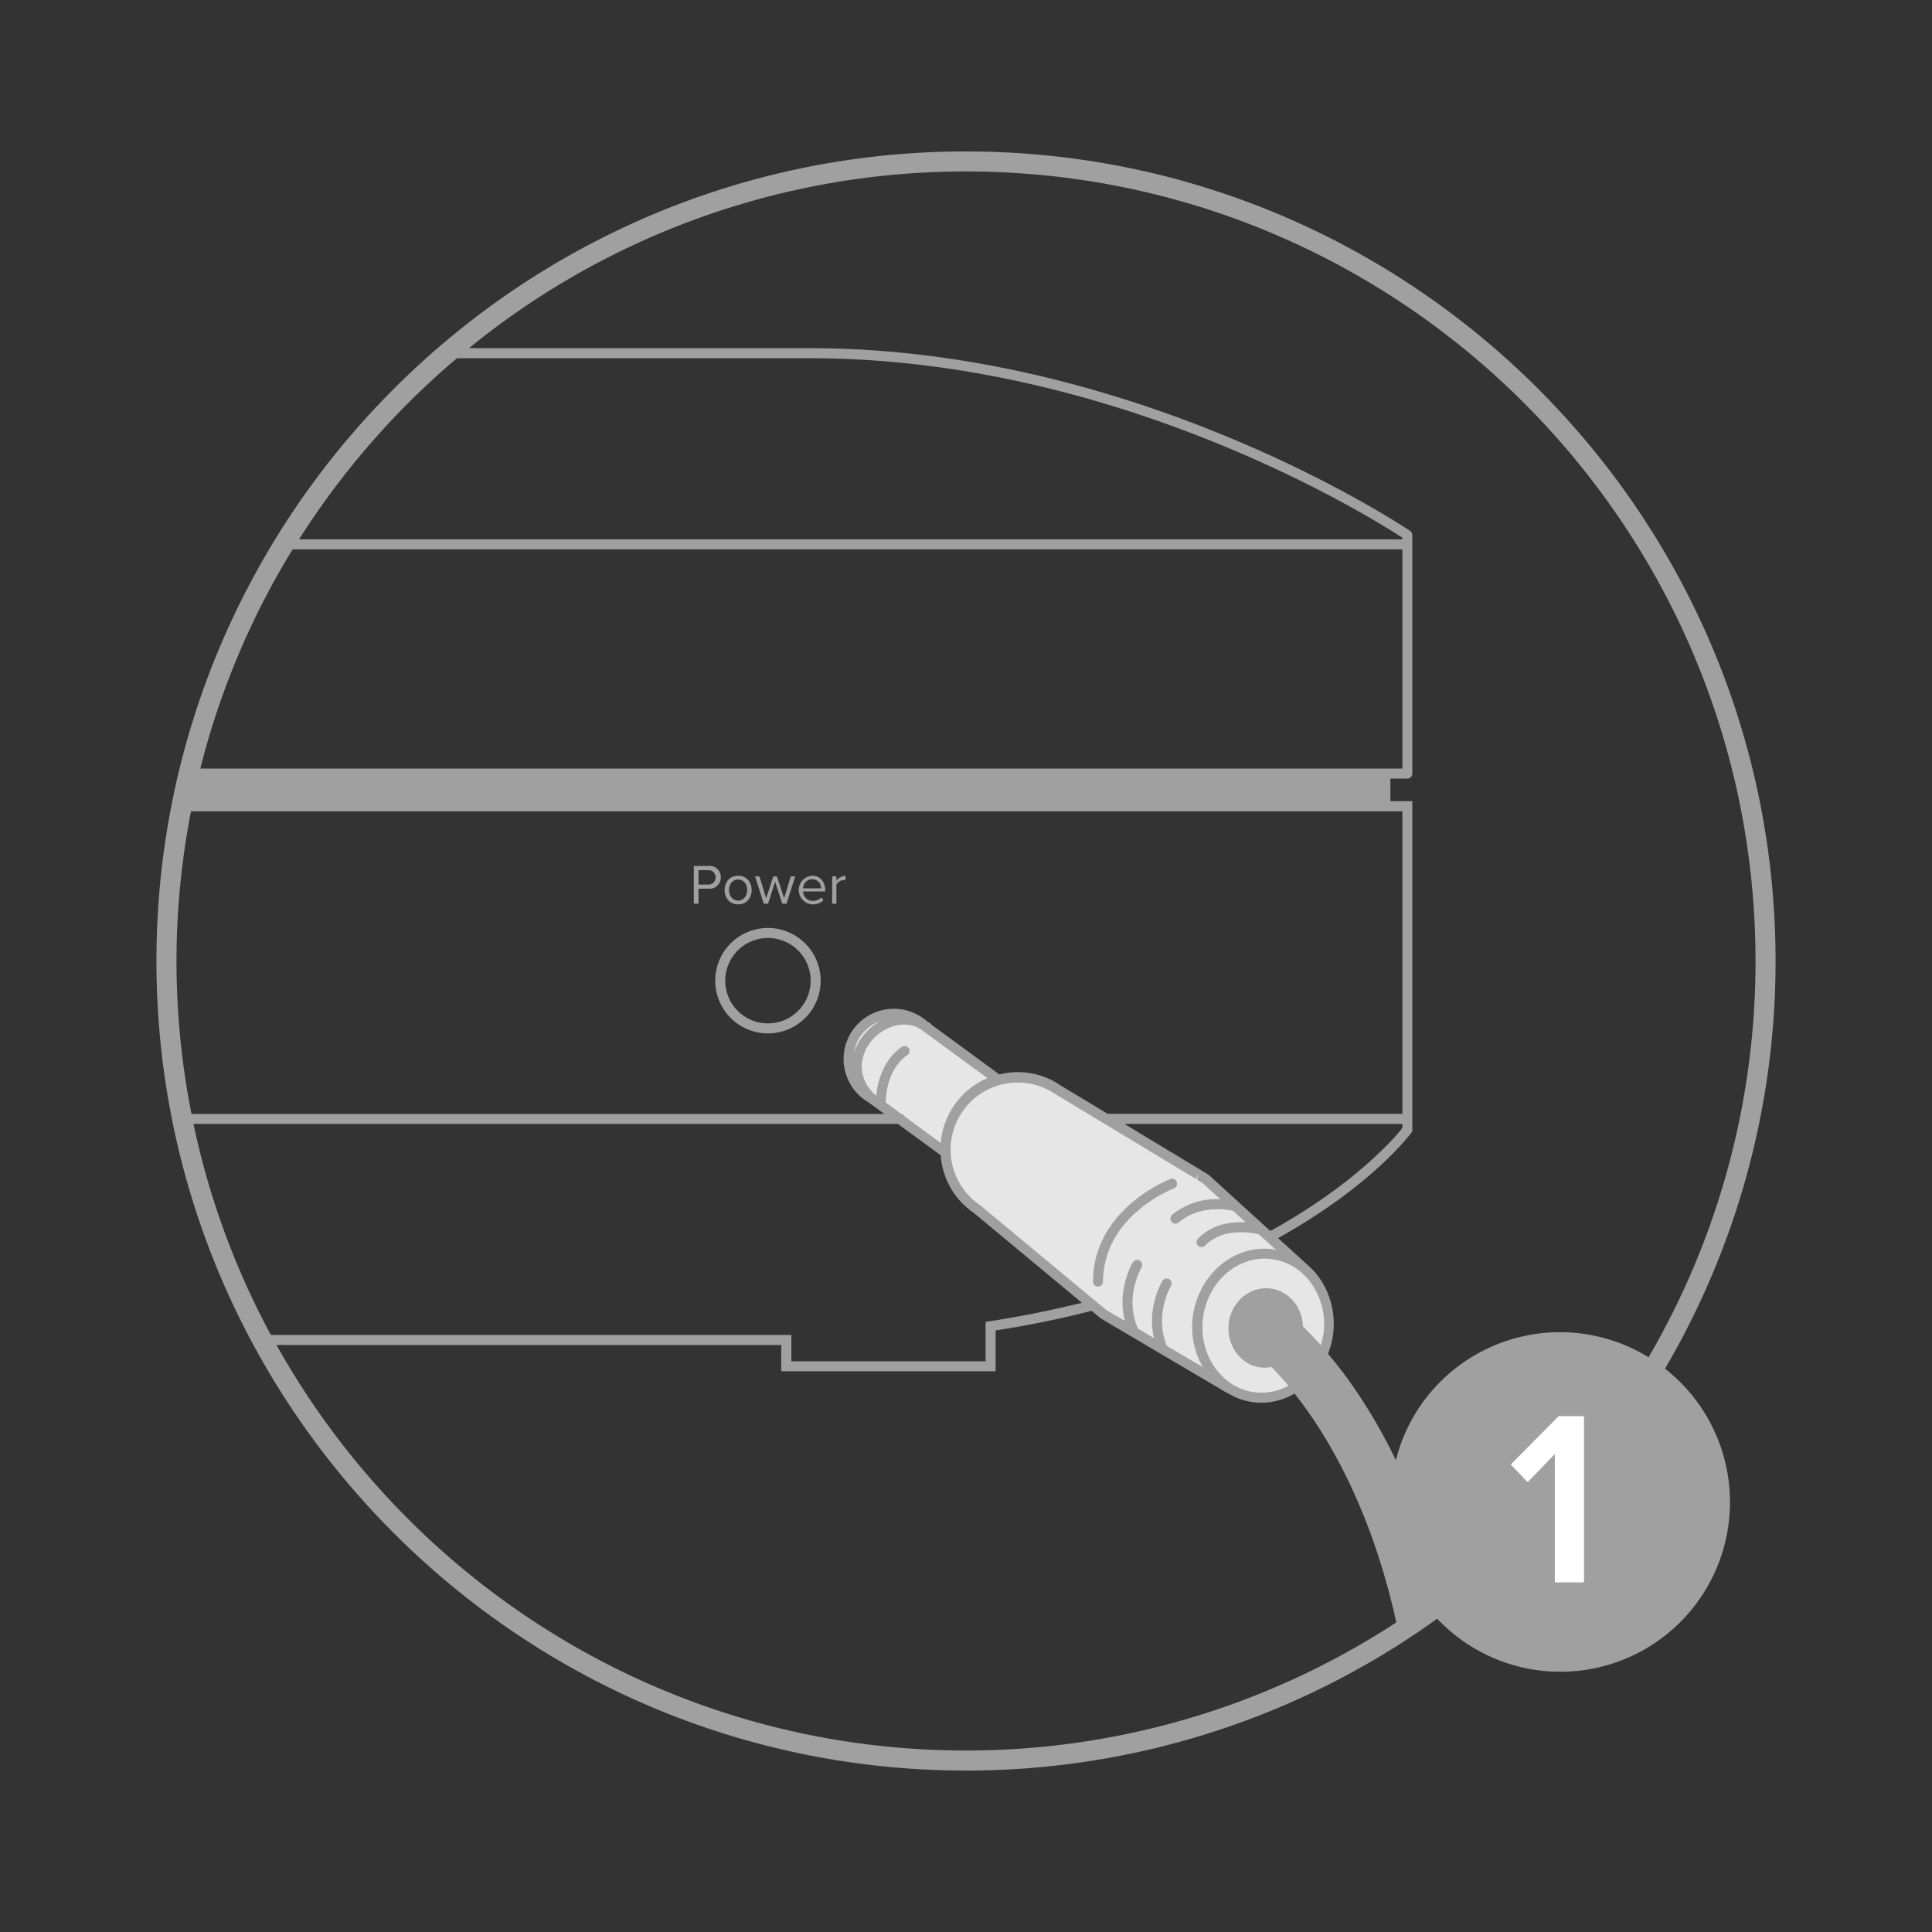 <svg id="Layer_1" data-name="Layer 1" xmlns="http://www.w3.org/2000/svg" viewBox="0 0 800 800"><rect x="0" y="0" width="800" height="800" fill="#333333" stroke="none"/><defs><style>.cls-1{fill:#e6e6e6;}.cls-2{fill:#a1a0a0;}.cls-3{fill:#fff;}</style></defs><title>Instructions-Artboard 1</title><polygon class="cls-1" points="549.27 543.42 549.27 556.91 544.7 565.05 533.27 576.62 514.83 577.69 491.46 564.57 456.1 543.42 397.85 495.72 390.57 476.58 354.14 448.15 353.1 429.48 361.19 422.31 377.5 420.88 411.55 446.95 428.61 446.27 499.83 487.66 545.13 530.82 549.27 543.42"/><path class="cls-2" d="M318,384.25a21.83,21.83,0,1,0,21.82,21.83A21.86,21.86,0,0,0,318,384.25Zm0,39.51a17.68,17.68,0,1,1,17.67-17.68A17.7,17.7,0,0,1,318,423.76Z"/><path class="cls-2" d="M350.11,364.46v-1.8a4.81,4.81,0,0,0-3.77,2.06v-1.83h-1.76v11.32h1.76v-8a4.1,4.1,0,0,1,3.06-1.81A2.94,2.94,0,0,1,350.11,364.46Z"/><path class="cls-2" d="M336.28,362.61a5.95,5.95,0,0,0,.19,11.88,6.14,6.14,0,0,0,4.5-1.73l-.85-1.15a4.92,4.92,0,0,1-3.49,1.43,4,4,0,0,1-4.08-3.91h9.16v-.45C341.71,365.28,339.7,362.61,336.28,362.61Zm-3.73,5.23a3.79,3.79,0,0,1,3.71-3.78,3.68,3.68,0,0,1,3.73,3.78Z"/><path class="cls-2" d="M298.47,363.29a4.58,4.58,0,0,0-4.9-4.71h-6.28v15.63h1.95V368h4.33A4.6,4.6,0,0,0,298.47,363.29Zm-5.13,3h-4.1v-6h4.1a3,3,0,1,1,0,6Z"/><path class="cls-2" d="M305.64,374.49c3.45,0,5.61-2.67,5.61-5.95s-2.16-5.93-5.61-5.93-5.6,2.65-5.6,5.93S302.19,374.49,305.64,374.49Zm0-10.31c2.41,0,3.75,2.06,3.75,4.36s-1.34,4.38-3.75,4.38-3.78-2.06-3.78-4.38S303.22,364.18,305.64,364.18Z"/><path class="cls-2" d="M487.27,489.44a2.08,2.08,0,0,0-2.67-1.22c-.32.12-32,12.24-32,42.61a2.08,2.08,0,0,0,4.15,0c0-27.45,29-38.61,29.26-38.72A2.08,2.08,0,0,0,487.27,489.44Z"/><polygon class="cls-2" points="318.02 374.21 320.97 365.12 323.92 374.21 325.68 374.21 329.29 362.89 327.46 362.89 324.69 371.92 321.71 362.89 320.21 362.89 317.24 371.92 314.47 362.89 312.65 362.89 316.26 374.21 318.02 374.21"/><path class="cls-2" d="M689.44,566.73a333,333,0,0,0,45.78-168.8C735.22,213.09,584.84,62.71,400,62.71S64.78,213.09,64.78,397.93,215.16,733.15,400,733.15a333.25,333.25,0,0,0,195.1-62.88,70.23,70.23,0,1,0,94.34-103.54ZM400,71c180.27,0,326.92,146.66,326.92,326.92A324.76,324.76,0,0,1,682.64,562,70.08,70.08,0,0,0,578,604.6c-9.35-19.28-19.45-33.86-28.1-44A33.85,33.85,0,0,0,552,552.5a33.33,33.33,0,0,0-5.7-23.39,29.41,29.41,0,0,0-3.41-3.94s0-.11-.07-.15l-.29-.26c-.15-.15-.31-.28-.46-.42l-12.84-11.67c38.67-21.54,54.51-42.73,55.18-43.64l.4-.55V331.73h-9.08v-9.32h7a2.08,2.08,0,0,0,2.08-2.07V221.55a2.08,2.08,0,0,0-.91-1.71c-1.1-.76-112.31-75.67-248.49-75.67H194.19A325.29,325.29,0,0,1,400,71ZM522.69,566.3a14.32,14.32,0,0,0,3.83-.25c2.08,2.14,4.43,4.73,7,7.75a23.22,23.22,0,0,1-13.86,2.73c-13.73-1.69-23.39-15.44-21.53-30.65s14.54-26.26,28.31-24.53a23.25,23.25,0,0,1,13,6.08l.38.35a25.83,25.83,0,0,1,3.23,3.73,29.23,29.23,0,0,1,5,20.49,31.64,31.64,0,0,1-1.09,5c-2.71-3-5.22-5.58-7.46-7.74-.22-8.25-6.15-15.14-14.07-15.77-8.5-.68-16,6.11-16.7,15.16S514.19,565.63,522.69,566.3Zm-38.5-36.62a2.1,2.1,0,0,0-2.85.7c-.3.5-6.51,11-3.5,23.71l-6.68-4s0-.06,0-.08c-5.71-12.94,1.42-25,1.5-25.18a2.08,2.08,0,0,0-3.56-2.15c-.3.51-6.64,11.3-3.33,24.24L459,543c-.31-.19-.62-.38-1.11-.73L405.8,499a29.7,29.7,0,0,1-4.19-3.43c-.06-.08-.13-.15-.19-.22A27.79,27.79,0,0,1,436.94,453l57.75,34.86.46.27,1-1.8-.58,2.08,1.89,1.13a5,5,0,0,1,.52.38l7.32,6.65A28.78,28.78,0,0,0,485.41,503a2.07,2.07,0,0,0-.26,2.93,2,2,0,0,0,1.59.74,2.09,2.09,0,0,0,1.33-.48c9.82-8.21,22.45-4.81,22.57-4.77h0l5.2,4.72c-5.63-.33-13.67.52-19.79,6.75a2.06,2.06,0,0,0,0,2.93,2,2,0,0,0,1.45.6,2.12,2.12,0,0,0,1.49-.62c8.3-8.45,21.76-4.81,22.32-4.66l7.16,6.51c-.55-.1-1.07-.31-1.63-.38-16-2-30.79,10.66-32.94,28.15a33.46,33.46,0,0,0,4.16,20.67l-14.85-8.76c-5.38-12.78,1.55-24.64,1.62-24.76A2.07,2.07,0,0,0,484.19,529.68Zm-107.8-95.49a2.07,2.07,0,0,0-2.83-.78c-.41.23-9.31,5.61-10.73,20.25l0,0a15.64,15.64,0,0,1-6-12.62c.48-8.62,8-16.14,16.78-16.77a13.35,13.35,0,0,1,7.57,1.86l0,0,27.7,20.31a31.94,31.94,0,0,0-19.33,26.83l-14.89-10.92a1.88,1.88,0,0,0-1.31-1l-6.6-4.85c.39-14.28,8.45-19.29,8.85-19.52A2.09,2.09,0,0,0,376.39,434.19Zm-22.78,1.74a16.6,16.6,0,0,1,10.87-13.11A23,23,0,0,0,353.61,435.93Zm112,29.46H580.7v1.71c-2.71,3.42-19.32,23.15-54.68,42.62l-25.27-23a8.75,8.75,0,0,0-1.11-.81l-1.79-1.07c-.2-.14-.41-.26-1-.59ZM189.21,148.33H335.45c128.38,0,234.41,67.23,245.25,74.34v.67H123.81A329.25,329.25,0,0,1,189.21,148.33Zm-68.06,79.16H580.7v90.77H82.94A325.37,325.37,0,0,1,121.15,227.49ZM73.08,397.93a326.93,326.93,0,0,1,6-62H580.7V461.23h-122l-19.51-11.77a31.13,31.13,0,0,0-25.36-4.55l-28.09-20.6c-.11-.12-.11-.29-.24-.39-.54-.38-1.09-.66-1.64-1l0,0a20.79,20.79,0,1,0-24,33.68l.31.23c.1.09.18.2.29.29s.14,0,.2.07l5.53,4.06H79.29A326.87,326.87,0,0,1,73.08,397.93Zm7,67.46H371.8l17.73,13a31.54,31.54,0,0,0,8.58,19.49,2.25,2.25,0,0,0,.4.42,31.6,31.6,0,0,0,4.8,4L448,539.46c-12.24,3-25,5.63-38.11,7.62l-1.77.26v16.32H327.68V552.77H112.16A324.6,324.6,0,0,1,80.12,465.39ZM400,724.85c-122.58,0-229.55-67.85-285.51-167.92h209v10.88h88.78v-16.9c13.69-2.13,27.05-4.86,39.75-8.12l3.19,2.66.43.3c.37.27.75.51,1.36.89l51.66,30.48c.1.06.22,0,.33.09a26.82,26.82,0,0,0,10.08,3.44,26,26,0,0,0,3.28.2,27.55,27.55,0,0,0,13.7-3.81c13.85,17.52,31.82,48,42.13,94.75A324.9,324.9,0,0,1,400,724.85Z"/><path class="cls-3" d="M643.82,602.09l-11.24,11.65-7-7.32,19.8-20h10.52v68.8H643.82Z"/></svg>